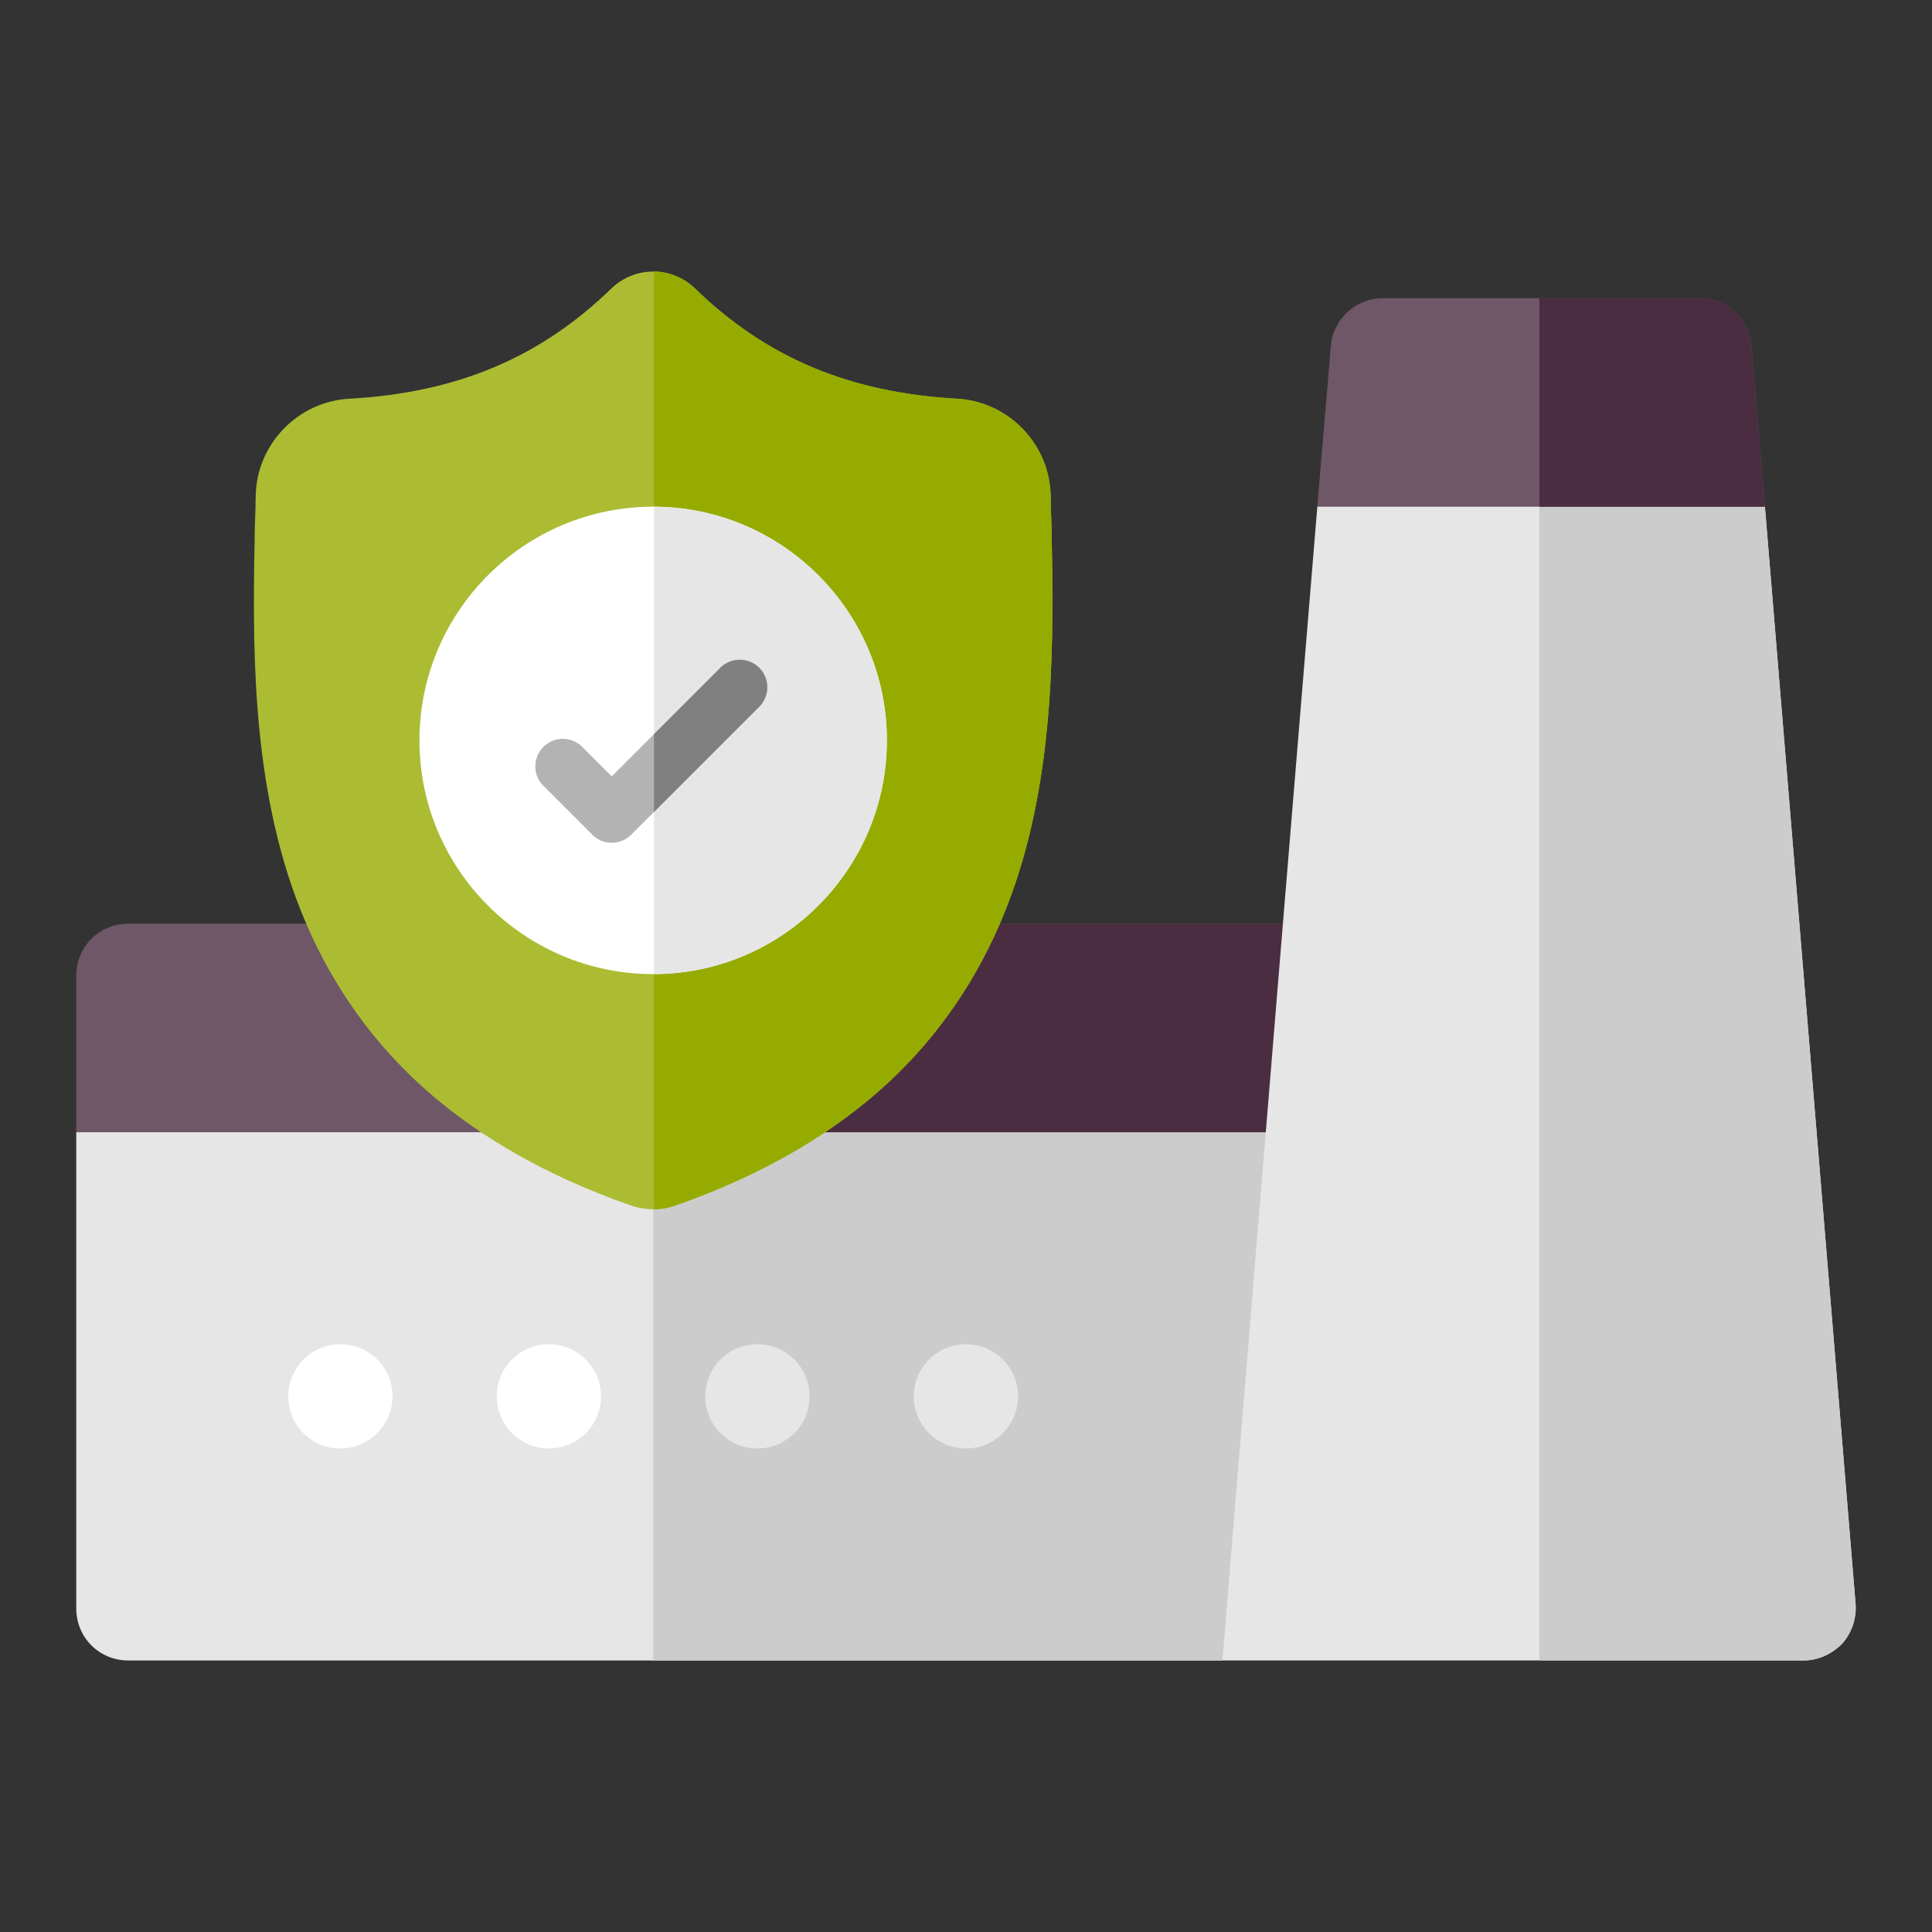 <?xml version="1.0" encoding="utf-8"?>
<!-- Generator: Adobe Illustrator 23.0.1, SVG Export Plug-In . SVG Version: 6.00 Build 0)  -->
<svg version="1.1" id="manufacturing" xmlns="http://www.w3.org/2000/svg" xmlns:xlink="http://www.w3.org/1999/xlink" x="0px"
	 y="0px" viewBox="0 0 76 76" style="enable-background:new 0 0 76 76;" xml:space="preserve">
<rect x="0" y="0" width="76" height="76" fill="#333333" stroke="none"/>
<style type="text/css">
	.st0{fill:#E6E6E6;}
	.st1{fill:#CCCCCC;}
	.st2{fill:#6F5767;}
	.st3{fill:#4B2D41;}
	.st4{fill:#FFFFFF;}
	.st5{clip-path:url(#SVGID_2_);fill:#ABBC33;}
	.st6{clip-path:url(#SVGID_2_);fill:#96AB00;}
	.st7{fill:#B3B3B3;}
	.st8{fill:#808080;}
</style>
<g>
	<path d="M59.503,19.068c0.083,0,0.163-0.033,0.246-0.043l-0.43,0.004C59.382,19.034,59.44,19.068,59.503,19.068z"/>
	<g>
		<path class="st0" d="M52.721,44.539L48.087,65.319H5.051C3.902,65.319,3,64.416,3,63.268V44.539l4.238-4.101h41.013
			L52.721,44.539z"/>
		<polygon class="st1" points="48.251,40.438 52.721,44.539 48.087,65.319 25.694,65.319 25.694,40.438 		"/>
		<path class="st2" d="M54.566,36.337l-1.845,8.203H3v-6.152c0-1.149,0.902-2.051,2.051-2.051H54.566z"/>
		<polygon class="st3" points="54.566,36.337 52.721,44.539 25.694,44.539 25.694,36.337 		"/>
		<path class="st0" d="M72.995,63.104c0.041,0.574-0.164,1.149-0.533,1.558c-0.41,0.41-0.943,0.656-1.518,0.656
			H48.087l2.379-28.982l1.354-16.405l8.654-4.101l0.082,0.041l8.872,4.06L72.995,63.104z"/>
		<g>
			<circle class="st4" cx="13.39" cy="54.929" r="2.051"/>
			<circle class="st4" cx="21.592" cy="54.929" r="2.051"/>
		</g>
		<g>
			<circle class="st0" cx="29.795" cy="54.929" r="2.051"/>
			<circle class="st0" cx="37.997" cy="54.929" r="2.051"/>
		</g>
		<path class="st1" d="M72.995,63.104c0.041,0.574-0.164,1.149-0.533,1.558c-0.41,0.41-0.943,0.656-1.518,0.656
			H60.554V15.871l8.872,4.06L72.995,63.104z"/>
		<path class="st2" d="M69.427,19.932H51.819l0.533-6.316c0.082-1.066,0.984-1.886,2.051-1.886h12.441
			c1.066,0,1.968,0.82,2.051,1.886L69.427,19.932z"/>
		<path class="st3" d="M69.427,19.932h-8.872v-8.203h6.289c1.066,0,1.968,0.82,2.051,1.886L69.427,19.932z"/>
		<g>
			<g>
				<defs>
					<rect id="SVGID_1_" x="9.92" y="10.681" width="31.547" height="36.889"/>
				</defs>
				<clipPath id="SVGID_2_">
					<use xlink:href="#SVGID_1_"  style="overflow:visible;"/>
				</clipPath>
				<path class="st5" d="M39.741,35.315c-0.992,2.687-2.491,5.024-4.457,6.944c-2.238,2.186-5.169,3.922-8.711,5.161
					c-0.116,0.041-0.237,0.074-0.359,0.098c-0.161,0.032-0.325,0.049-0.487,0.051h-0.032
					c-0.173,0-0.347-0.018-0.519-0.051c-0.122-0.024-0.241-0.058-0.357-0.097c-3.547-1.237-6.481-2.973-8.722-5.158
					c-1.967-1.92-3.466-4.255-4.457-6.942c-1.8-4.886-1.698-10.268-1.615-14.593l0.001-0.066
					c0.017-0.357,0.027-0.732,0.033-1.147c0.03-2.034,1.647-3.717,3.681-3.83
					c4.241-0.237,7.522-1.62,10.326-4.353l0.025-0.022c0.465-0.427,1.052-0.636,1.635-0.628
					c0.563,0.007,1.123,0.216,1.572,0.628l0.024,0.022c2.804,2.733,6.085,4.116,10.326,4.353
					c2.034,0.114,3.651,1.796,3.681,3.83c0.006,0.417,0.017,0.792,0.033,1.147l0.001,0.028
					C41.446,25.022,41.548,30.415,39.741,35.315L39.741,35.315z M39.741,35.315"/>
				<path class="st6" d="M39.741,35.315c-0.992,2.687-2.491,5.024-4.457,6.944c-2.238,2.186-5.169,3.922-8.711,5.161
					c-0.116,0.041-0.237,0.074-0.359,0.098c-0.161,0.032-0.325,0.049-0.487,0.051V10.681
					c0.563,0.007,1.123,0.216,1.572,0.628l0.024,0.022c2.804,2.733,6.085,4.116,10.326,4.353
					c2.034,0.114,3.651,1.796,3.681,3.83c0.006,0.417,0.017,0.792,0.033,1.147l0.001,0.028
					C41.446,25.022,41.548,30.415,39.741,35.315L39.741,35.315z M39.741,35.315"/>
			</g>
			<path class="st4" d="M34.887,29.125c0,5.058-4.107,9.176-9.161,9.194h-0.032c-5.069,0-9.194-4.124-9.194-9.194
				c0-5.069,4.125-9.193,9.194-9.193h0.032C30.78,19.95,34.887,24.067,34.887,29.125L34.887,29.125z M34.887,29.125"/>
			<path class="st0" d="M34.887,29.125c0,5.058-4.107,9.176-9.161,9.194v-18.387
				C30.78,19.95,34.887,24.067,34.887,29.125L34.887,29.125z M34.887,29.125"/>
			<path class="st7" d="M29.866,27.801l-4.141,4.141l-0.895,0.894c-0.211,0.211-0.488,0.317-0.765,0.317
				c-0.277,0-0.554-0.105-0.766-0.317l-1.924-1.924c-0.423-0.423-0.423-1.108,0-1.531
				c0.422-0.423,1.108-0.423,1.531,0l1.159,1.159l4.27-4.27c0.423-0.423,1.108-0.423,1.531,0
				C30.289,26.694,30.289,27.379,29.866,27.801L29.866,27.801z M29.866,27.801"/>
			<path class="st8" d="M29.866,27.801l-4.141,4.141v-3.062l2.61-2.61c0.423-0.423,1.108-0.423,1.531,0
				C30.289,26.694,30.289,27.379,29.866,27.801L29.866,27.801z M29.866,27.801"/>
		</g>
	</g>
</g>
</svg>
